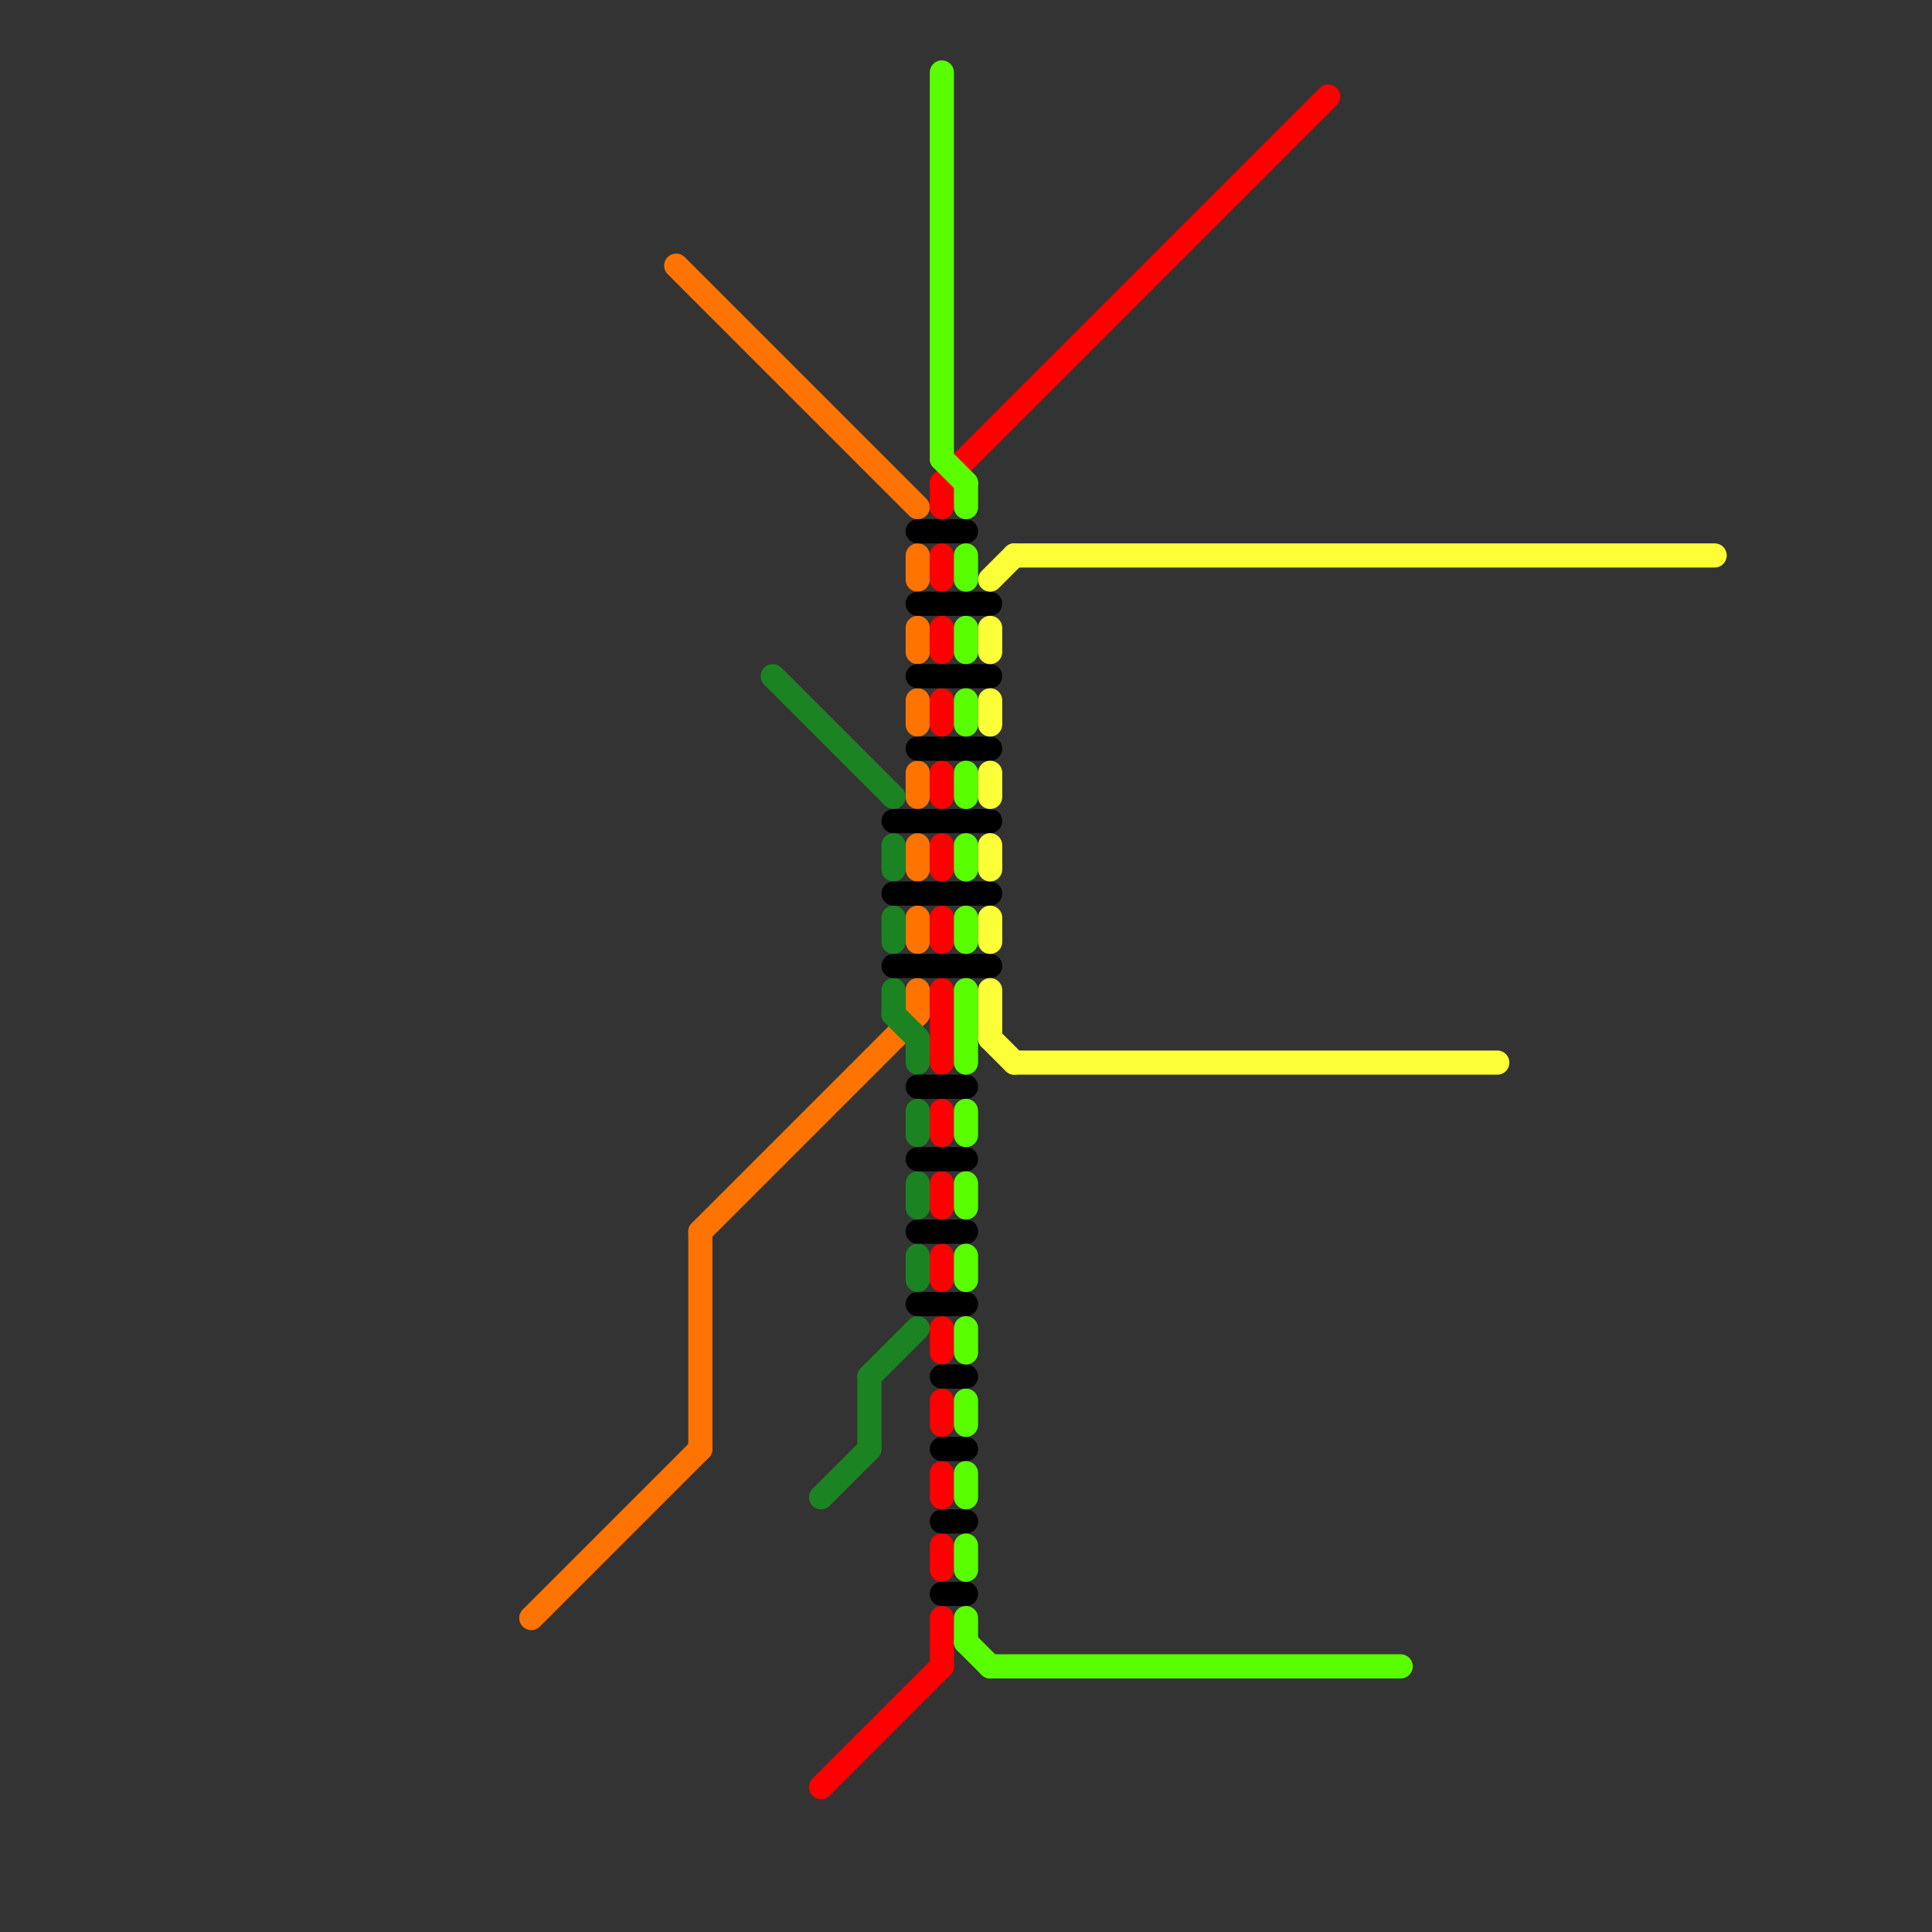
<svg version="1.1" xmlns="http://www.w3.org/2000/svg" viewBox="0 0 80 80">
<rect x="0" y="0" width="80" height="80" fill="#333333" stroke="none"/>
<style>text { font: 1px Helvetica; font-weight: 600; white-space: pre; dominant-baseline: central; } line { stroke-width: 1; fill: none; stroke-linecap: round; stroke-linejoin: round; } .c0 { stroke: #ff7300 } .c1 { stroke: #1b8322 } .c2 { stroke: #ff0000 } .c3 { stroke: #000000 } .c4 { stroke: #59ff00 } .c5 { stroke: #fcff38 }</style><defs><g id="wm-xf"><circle r="1.2" fill="#000"/><circle r="0.9" fill="#fff"/><circle r="0.6" fill="#000"/><circle r="0.3" fill="#fff"/></g><g id="wm"><circle r="0.6" fill="#000"/><circle r="0.3" fill="#fff"/></g></defs><line class="c0" x1="29" y1="51" x2="29" y2="60"/><line class="c0" x1="22" y1="67" x2="29" y2="60"/><line class="c0" x1="38" y1="29" x2="38" y2="30"/><line class="c0" x1="38" y1="41" x2="38" y2="42"/><line class="c0" x1="38" y1="35" x2="38" y2="36"/><line class="c0" x1="38" y1="32" x2="38" y2="33"/><line class="c0" x1="38" y1="38" x2="38" y2="39"/><line class="c0" x1="29" y1="51" x2="38" y2="42"/><line class="c0" x1="38" y1="23" x2="38" y2="24"/><line class="c0" x1="38" y1="26" x2="38" y2="27"/><line class="c0" x1="28" y1="11" x2="38" y2="21"/><line class="c1" x1="36" y1="57" x2="36" y2="60"/><line class="c1" x1="34" y1="62" x2="36" y2="60"/><line class="c1" x1="38" y1="43" x2="38" y2="44"/><line class="c1" x1="37" y1="41" x2="37" y2="42"/><line class="c1" x1="38" y1="46" x2="38" y2="47"/><line class="c1" x1="32" y1="28" x2="37" y2="33"/><line class="c1" x1="38" y1="49" x2="38" y2="50"/><line class="c1" x1="37" y1="42" x2="38" y2="43"/><line class="c1" x1="38" y1="52" x2="38" y2="53"/><line class="c1" x1="37" y1="35" x2="37" y2="36"/><line class="c1" x1="36" y1="57" x2="38" y2="55"/><line class="c1" x1="37" y1="38" x2="37" y2="39"/><line class="c2" x1="39" y1="20" x2="39" y2="21"/><line class="c2" x1="39" y1="23" x2="39" y2="24"/><line class="c2" x1="39" y1="46" x2="39" y2="47"/><line class="c2" x1="39" y1="26" x2="39" y2="27"/><line class="c2" x1="39" y1="58" x2="39" y2="59"/><line class="c2" x1="39" y1="61" x2="39" y2="62"/><line class="c2" x1="39" y1="64" x2="39" y2="65"/><line class="c2" x1="39" y1="67" x2="39" y2="69"/><line class="c2" x1="39" y1="32" x2="39" y2="33"/><line class="c2" x1="39" y1="49" x2="39" y2="50"/><line class="c2" x1="39" y1="52" x2="39" y2="53"/><line class="c2" x1="34" y1="74" x2="39" y2="69"/><line class="c2" x1="39" y1="41" x2="39" y2="44"/><line class="c2" x1="39" y1="55" x2="39" y2="56"/><line class="c2" x1="39" y1="20" x2="55" y2="4"/><line class="c2" x1="39" y1="29" x2="39" y2="30"/><line class="c2" x1="39" y1="35" x2="39" y2="36"/><line class="c2" x1="39" y1="38" x2="39" y2="39"/><line class="c3" x1="38" y1="45" x2="40" y2="45"/><line class="c3" x1="39" y1="66" x2="40" y2="66"/><line class="c3" x1="38" y1="25" x2="41" y2="25"/><line class="c3" x1="39" y1="60" x2="40" y2="60"/><line class="c3" x1="39" y1="57" x2="40" y2="57"/><line class="c3" x1="38" y1="31" x2="41" y2="31"/><line class="c3" x1="39" y1="63" x2="40" y2="63"/><line class="c3" x1="38" y1="22" x2="40" y2="22"/><line class="c3" x1="37" y1="37" x2="41" y2="37"/><line class="c3" x1="38" y1="54" x2="40" y2="54"/><line class="c3" x1="38" y1="48" x2="40" y2="48"/><line class="c3" x1="38" y1="28" x2="41" y2="28"/><line class="c3" x1="38" y1="51" x2="40" y2="51"/><line class="c3" x1="37" y1="34" x2="41" y2="34"/><line class="c3" x1="37" y1="40" x2="41" y2="40"/><line class="c4" x1="40" y1="38" x2="40" y2="39"/><line class="c4" x1="40" y1="23" x2="40" y2="24"/><line class="c4" x1="40" y1="58" x2="40" y2="59"/><line class="c4" x1="40" y1="61" x2="40" y2="62"/><line class="c4" x1="40" y1="55" x2="40" y2="56"/><line class="c4" x1="41" y1="69" x2="58" y2="69"/><line class="c4" x1="40" y1="67" x2="40" y2="68"/><line class="c4" x1="40" y1="52" x2="40" y2="53"/><line class="c4" x1="40" y1="35" x2="40" y2="36"/><line class="c4" x1="40" y1="41" x2="40" y2="44"/><line class="c4" x1="40" y1="64" x2="40" y2="65"/><line class="c4" x1="40" y1="68" x2="41" y2="69"/><line class="c4" x1="40" y1="20" x2="40" y2="21"/><line class="c4" x1="40" y1="29" x2="40" y2="30"/><line class="c4" x1="39" y1="3" x2="39" y2="19"/><line class="c4" x1="40" y1="32" x2="40" y2="33"/><line class="c4" x1="40" y1="49" x2="40" y2="50"/><line class="c4" x1="40" y1="46" x2="40" y2="47"/><line class="c4" x1="39" y1="19" x2="40" y2="20"/><line class="c4" x1="40" y1="26" x2="40" y2="27"/><line class="c5" x1="42" y1="23" x2="71" y2="23"/><line class="c5" x1="41" y1="24" x2="42" y2="23"/><line class="c5" x1="41" y1="43" x2="42" y2="44"/><line class="c5" x1="41" y1="41" x2="41" y2="43"/><line class="c5" x1="41" y1="38" x2="41" y2="39"/><line class="c5" x1="41" y1="26" x2="41" y2="27"/><line class="c5" x1="41" y1="29" x2="41" y2="30"/><line class="c5" x1="42" y1="44" x2="62" y2="44"/><line class="c5" x1="41" y1="32" x2="41" y2="33"/><line class="c5" x1="41" y1="35" x2="41" y2="36"/>
</svg>
